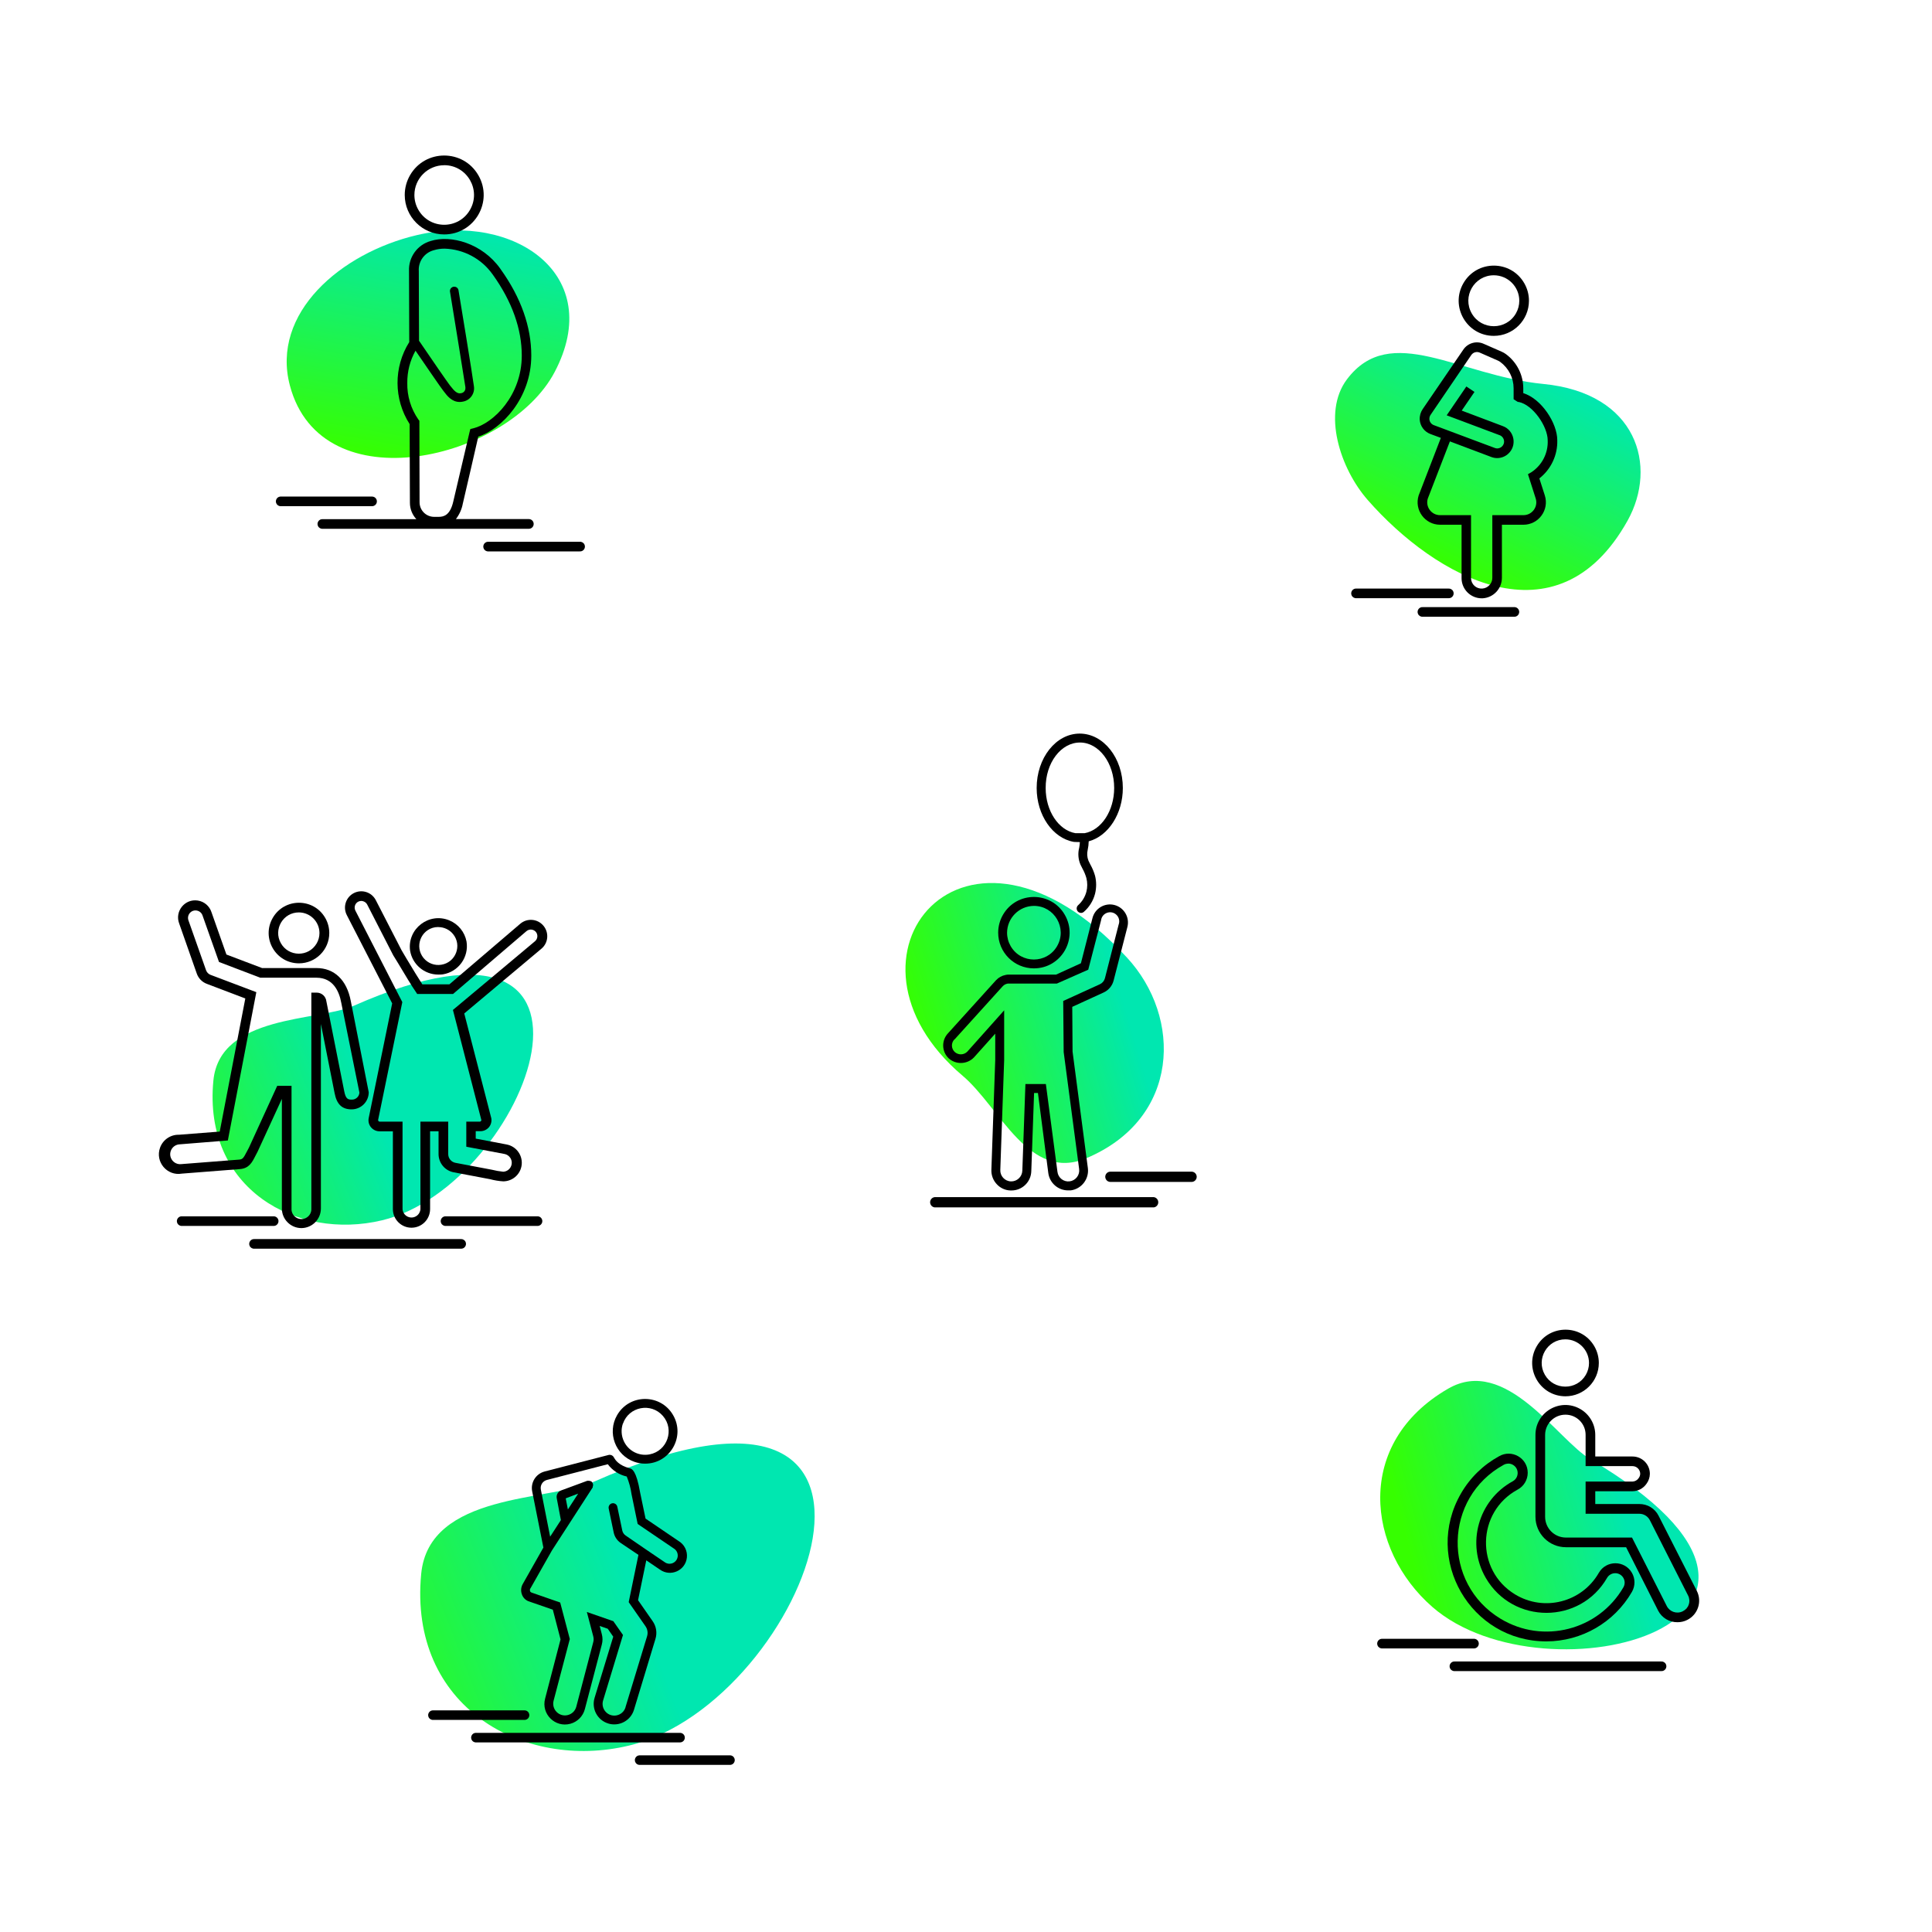<?xml version="1.0" encoding="utf-8"?>
<svg viewBox="0 0 500 500" xmlns="http://www.w3.org/2000/svg">
  <defs>
    <linearGradient id="linear-gradient" x1="-2036.09" y1="2631.05" x2="-1974.09" y2="2631.05" gradientTransform="translate(-2181.47 -2346.26) rotate(-80.19)" gradientUnits="userSpaceOnUse">
      <stop offset="0" stop-color="#36ff00"/>
      <stop offset="1" stop-color="#00e7b0"/>
    </linearGradient>
    <linearGradient id="gradient-1" x1="-1332.64" y1="2448.65" x2="-1276.56" y2="2448.65" gradientTransform="translate(-1541.58 -2194.04) rotate(-63.32)" gradientUnits="userSpaceOnUse">
      <stop offset="0" stop-color="#36ff00"/>
      <stop offset="1" stop-color="#00e7b0"/>
    </linearGradient>
    <linearGradient id="gradient-2" x1="579.64" y1="-5432.62" x2="687.33" y2="-5450.07" gradientTransform="matrix(0.51, -0.28, -0.35, -0.64, -2155.182, -2994.248)" gradientUnits="userSpaceOnUse">
      <stop offset="0" stop-color="#36ff00"/>
      <stop offset="1" stop-color="#00e7b0"/>
    </linearGradient>
    <linearGradient id="gradient-3" x1="32.58" y1="91.35" x2="86.96" y2="76.72" gradientUnits="userSpaceOnUse" gradientTransform="matrix(1, 0, 0, 1, 332.038, 309.459)">
      <stop offset="0" stop-color="#36ff00"/>
      <stop offset="1" stop-color="#00e7b0"/>
    </linearGradient>
    <linearGradient id="gradient-4" x1="708.58" y1="-5649.92" x2="841.06" y2="-5671.39" gradientTransform="matrix(0.51, -0.28, -0.35, -0.64, -2243.167, -2964.022)" gradientUnits="userSpaceOnUse">
      <stop offset="0" stop-color="#36ff00"/>
      <stop offset="1" stop-color="#00e7b0"/>
    </linearGradient>
    <linearGradient id="gradient-5" x1="39.46" y1="71.16" x2="90.96" y2="55.66" gradientUnits="userSpaceOnUse">
      <stop offset="0" stop-color="#36ff00"/>
      <stop offset="1" stop-color="#00e7b0"/>
    </linearGradient>
  </defs>
  <g class="cls-1" style="isolation: isolate;" transform="matrix(1, 0, 0, 1, 41.167, 11.273)">
    <g id="bodies">
      <g class="cls-2" style="mix-blend-mode: multiply;">
        <path class="cls-3" d="M66.73,49.57C47,54.2,28.91,69.78,33.85,88.48,42,119.39,90.46,107.71,102.38,85,115.59,59.9,92,43.63,66.73,49.57Z" style="fill: url(#linear-gradient);"/>
      </g>
    </g>
  </g>
  <g class="cls-1" style="isolation: isolate;" transform="matrix(1, 0, 0, 1, 322.426, 48.643)">
    <g id="g-1">
      <g class="cls-2" style="mix-blend-mode: multiply;">
        <path class="cls-3" d="M76.94,50.72c-21.75-2.12-39.51-16.14-50.77-1.2-6.52,8.66-1.75,23.12,5.39,31.26,17.35,19.79,49,38,67.24,5.3C106.63,72,101.31,53.08,76.94,50.72Z" style="fill: url(#gradient-1);"/>
      </g>
    </g>
  </g>
  <path class="cls-1" d="M 91.49 260.322 C 82.37 264.322 56.86 262.522 55.22 279.682 C 52.53 307.682 76.81 321.102 98.88 315.812 C 136.74 306.762 166.65 227.092 91.49 260.322 Z" style="fill: url(#gradient-2);"/>
  <path class="cls-1" d="M 411.618 377.67 C 403.038 372.59 389.718 350.76 374.788 359.38 C 350.418 373.46 353.618 401.01 370.728 415.91 C 400.098 441.46 482.328 419.56 411.618 377.67 Z" style="fill: url(#gradient-3);"/>
  <path class="cls-1" d="M 153.623 383.499 C 142.413 388.499 111.023 386.209 109.003 407.319 C 105.703 441.779 135.563 458.259 162.723 451.769 C 209.323 440.619 246.093 342.599 153.623 383.499 Z" style="fill: url(#gradient-4);"/>
  <g class="cls-1" style="isolation: isolate;" transform="matrix(1, 0, 0, 1, 199.217, 201.564)">
    <g id="g-2">
      <path class="cls-2" d="M49.9,76.83c9.71,8.21,17.15,27.6,32,21.36,24.31-10.19,24.93-36.45,10.48-52C50.29.7,13.67,46.21,49.9,76.83Z" style="mix-blend-mode: multiply; fill: url(#gradient-5);"/>
    </g>
  </g>
  <path d="M 386.592 86.922 C 379.594 86.914 375.229 79.335 378.735 73.278 C 382.24 67.222 390.987 67.232 394.479 73.296 C 395.274 74.676 395.692 76.24 395.692 77.832 C 395.686 82.854 391.614 86.922 386.592 86.922 Z M 386.592 71.242 C 381.519 71.25 378.357 76.746 380.9 81.136 C 383.443 85.525 389.784 85.516 392.314 81.118 C 392.889 80.119 393.192 78.986 393.192 77.832 C 393.186 74.191 390.233 71.242 386.592 71.242 Z"/>
  <path d="M 383.472 154.842 C 380.593 154.842 378.257 152.511 378.252 149.632 L 378.252 135.802 L 372.702 135.802 C 368.757 135.799 365.954 131.961 367.152 128.202 L 372.892 113.322 L 370.192 112.322 C 368.622 111.735 367.539 110.285 367.422 108.612 C 367.37 107.639 367.641 106.676 368.192 105.872 L 378.712 90.472 C 379.872 88.759 382.097 88.13 383.982 88.982 L 388.662 91.032 C 389.038 91.193 389.394 91.398 389.722 91.642 C 392.543 93.709 394.214 96.994 394.222 100.492 L 394.222 101.742 C 398.962 103.212 403.022 109.532 403.022 113.922 C 403.134 117.769 401.412 121.44 398.382 123.812 L 399.792 128.202 C 401 131.962 398.191 135.808 394.242 135.802 L 388.692 135.802 L 388.692 149.532 C 388.697 152.348 386.503 154.678 383.692 154.842 L 383.472 154.842 Z M 375.232 114.232 L 369.512 129.032 C 368.858 131.172 370.465 133.332 372.702 133.322 L 380.702 133.322 L 380.702 149.652 C 380.727 151.203 382.043 152.419 383.592 152.322 C 385.074 152.232 386.225 150.997 386.212 149.512 L 386.212 133.322 L 394.262 133.322 C 396.519 133.329 398.125 131.13 397.432 128.982 L 395.432 122.722 L 396.302 122.222 C 399.081 120.407 400.693 117.258 400.542 113.942 C 400.542 110.412 396.752 104.752 393.012 104.022 L 392.812 104.022 L 391.722 103.322 L 391.722 100.492 C 391.718 97.793 390.43 95.257 388.252 93.662 C 388.068 93.528 387.87 93.414 387.662 93.322 L 382.972 91.262 C 382.187 90.911 381.263 91.167 380.772 91.872 L 370.262 107.322 C 370.019 107.658 369.899 108.068 369.922 108.482 C 369.967 109.175 370.413 109.777 371.062 110.022 L 386.822 115.922 C 388.085 116.432 389.427 115.383 389.237 114.034 C 389.14 113.345 388.649 112.778 387.982 112.582 L 374.402 107.482 L 379.492 100.022 L 381.592 101.432 L 378.292 106.262 L 388.892 110.262 C 391.986 111.37 392.721 115.413 390.214 117.539 C 389.448 118.189 388.477 118.548 387.472 118.552 C 386.963 118.553 386.458 118.461 385.982 118.282 L 375.232 114.232 Z"/>
  <path id="Path_1275" data-name="Path 1275" d="M 374.852 152.322 L 351.052 152.322 C 350.093 152.236 349.401 153.22 349.806 154.093 C 350.028 154.571 350.526 154.859 351.052 154.812 L 374.842 154.812 C 375.8 154.898 376.492 153.914 376.088 153.041 C 375.866 152.563 375.367 152.275 374.842 152.322 L 374.852 152.322 Z"/>
  <path id="Path_1275-2" data-name="Path 1275" d="M 392.032 157.122 L 368.232 157.122 C 367.273 157.036 366.581 158.02 366.986 158.893 C 367.208 159.371 367.706 159.659 368.232 159.612 L 392.032 159.612 C 392.99 159.526 393.496 158.435 392.942 157.648 C 392.731 157.347 392.398 157.155 392.032 157.122 Z"/>
  <path d="M 138.115 135.59 C 138.115 134.903 137.562 134.345 136.875 134.34 L 117.985 134.34 C 118.891 133.167 119.505 131.796 119.775 130.34 C 120.675 126.45 123.145 115.86 123.775 113.01 C 129.775 111.08 137.495 103.07 137.495 92.01 C 137.495 84.56 134.825 77.01 129.565 69.67 L 129.465 69.52 C 124.785 62.94 116.635 60.72 111.465 62.37 C 108.017 63.342 105.693 66.561 105.855 70.14 L 105.915 88.53 C 101.834 95.028 101.873 103.3 106.015 109.76 L 106.085 130.13 C 106.087 131.7 106.684 133.211 107.755 134.36 L 83.535 134.36 C 82.577 134.274 81.885 135.257 82.29 136.13 C 82.511 136.609 83.01 136.897 83.535 136.85 L 136.875 136.85 C 137.568 136.85 138.126 136.282 138.115 135.59 Z M 105.405 99.08 C 105.38 96.168 106.114 93.301 107.535 90.76 C 109.535 93.68 114.135 100.41 114.695 101.09 L 114.955 101.42 C 115.695 102.42 116.955 104.03 118.955 104.03 C 119.238 104.029 119.519 103.999 119.795 103.94 C 121.682 103.613 122.953 101.829 122.645 99.94 C 122.465 98.27 118.815 75.94 118.645 75.03 C 118.426 74.196 117.387 73.912 116.774 74.518 C 116.54 74.749 116.42 75.072 116.445 75.4 C 117.755 83.4 120.265 98.9 120.445 100.2 L 120.445 100.37 C 120.499 101.056 120.008 101.666 119.325 101.76 C 118.325 101.99 117.555 101.15 116.685 100.04 L 116.395 99.68 C 115.935 99.11 111.395 92.54 108.505 88.27 C 108.505 88.27 108.505 88.27 108.445 88.2 L 108.385 70.2 C 108.196 67.69 109.823 65.403 112.255 64.76 C 113.172 64.479 114.127 64.341 115.085 64.35 C 120.021 64.505 124.6 66.957 127.465 70.98 L 127.575 71.13 C 132.525 78.07 135.035 85.13 135.035 92.02 C 135.035 102.31 127.735 109.57 122.475 110.85 L 121.725 111.03 L 121.535 111.76 C 121.535 111.76 118.355 125.29 117.315 129.76 C 116.505 133.34 114.865 133.76 113.535 133.76 L 112.345 133.76 C 110.267 133.754 108.585 132.068 108.585 129.99 L 108.535 108.9 L 108.275 108.57 C 106.338 105.79 105.333 102.467 105.405 99.08 Z"/>
  <path d="M 97.535 129.76 C 97.535 129.069 96.976 128.51 96.285 128.51 L 72.535 128.51 C 71.577 128.596 71.071 129.687 71.625 130.474 C 71.836 130.774 72.169 130.967 72.535 131 L 96.335 131 C 97.004 130.978 97.536 130.429 97.535 129.76 Z"/>
  <path d="M 150.015 140.21 L 126.215 140.21 C 125.257 140.296 124.751 141.387 125.305 142.174 C 125.516 142.474 125.849 142.667 126.215 142.7 L 150.015 142.7 C 150.974 142.786 151.666 141.802 151.261 140.929 C 151.039 140.45 150.541 140.162 150.015 140.21 Z"/>
  <path d="M 114.955 60.67 C 122.815 60.67 127.727 52.161 123.797 45.355 C 119.868 38.548 110.043 38.548 106.113 45.355 C 105.217 46.907 104.745 48.667 104.745 50.46 C 104.751 56.096 109.319 60.664 114.955 60.67 Z M 114.955 42.75 C 120.89 42.75 124.6 49.175 121.632 54.315 C 118.665 59.455 111.246 59.455 108.278 54.315 C 107.602 53.142 107.245 51.813 107.245 50.46 C 107.256 46.208 110.703 42.765 114.955 42.76 L 114.955 42.75 Z"/>
  <path id="path-1" data-name="Path 1275" d="M 119.237 320.671 L 65.857 320.671 C 64.899 320.585 64.206 321.569 64.611 322.442 C 64.833 322.921 65.332 323.209 65.857 323.161 L 119.237 323.161 C 120.195 323.247 120.887 322.264 120.483 321.391 C 120.261 320.912 119.762 320.624 119.237 320.671 Z"/>
  <path id="path-2" data-name="Path 1275" d="M 139.217 314.781 L 115.417 314.781 C 114.459 314.695 113.766 315.679 114.171 316.552 C 114.393 317.031 114.892 317.319 115.417 317.271 L 139.217 317.271 C 140.175 317.185 140.681 316.094 140.128 315.307 C 139.916 315.007 139.583 314.814 139.217 314.781 Z"/>
  <path id="Path_1275-3" data-name="Path 1275" d="M 70.937 314.781 L 47.137 314.781 C 46.179 314.695 45.486 315.679 45.891 316.552 C 46.113 317.031 46.612 317.319 47.137 317.271 L 70.937 317.271 C 71.895 317.185 72.401 316.094 71.848 315.307 C 71.636 315.007 71.303 314.814 70.937 314.781 Z"/>
  <path d="M 77.377 249.311 C 71.342 249.311 67.57 242.778 70.587 237.551 C 73.605 232.325 81.149 232.325 84.167 237.551 C 84.855 238.743 85.217 240.095 85.217 241.471 C 85.211 245.799 81.705 249.306 77.377 249.311 Z M 77.377 236.131 C 73.266 236.101 70.664 240.531 72.692 244.107 C 74.721 247.682 79.859 247.72 81.941 244.176 C 82.423 243.356 82.677 242.422 82.677 241.471 C 82.672 238.54 80.308 236.159 77.377 236.131 Z"/>
  <path d="M 78.007 317.831 C 75.211 317.826 72.947 315.558 72.947 312.761 L 72.947 284.391 L 66.677 298.031 C 66.427 298.491 66.247 298.851 66.077 299.181 C 65.237 300.831 64.447 302.381 62.077 302.561 L 47.077 303.731 C 43.234 304.413 40.094 300.679 41.426 297.01 C 42.171 294.955 44.151 293.609 46.337 293.671 L 56.867 292.851 L 63.487 258.401 L 53.537 254.621 C 52.314 254.168 51.358 253.192 50.927 251.961 L 46.387 239.041 C 45.152 235.863 47.822 232.539 51.192 233.06 C 52.853 233.316 54.226 234.49 54.737 236.091 L 58.597 247.031 L 67.827 250.531 L 81.907 250.531 C 86.527 250.531 89.757 253.631 90.777 259.041 L 95.427 282.671 C 95.427 285.118 93.444 287.101 90.997 287.101 C 88.517 287.101 87.157 285.811 86.597 282.911 L 83.047 265.001 L 83.047 281.871 C 83.047 296.601 83.047 312.751 83.047 312.761 C 83.042 315.548 80.793 317.81 78.007 317.831 Z M 71.747 281.011 L 75.447 281.011 L 75.447 312.761 C 75.324 314.736 77.384 316.104 79.156 315.223 C 80.081 314.763 80.641 313.793 80.577 312.761 L 80.577 281.871 C 80.577 269.511 80.577 258.151 80.577 258.141 L 80.577 256.891 L 81.947 256.891 C 83.24 256.884 84.328 257.856 84.467 259.141 L 89.087 282.411 C 89.487 284.481 90.087 284.581 91.087 284.581 C 92.111 284.583 92.959 283.784 93.017 282.761 L 88.317 259.511 C 87.767 256.511 86.197 253.031 81.907 253.031 L 67.367 253.031 L 56.677 248.961 L 52.427 236.961 C 51.973 235.547 50.158 235.153 49.16 236.254 C 48.671 236.793 48.526 237.562 48.787 238.241 L 53.337 251.121 C 53.533 251.65 53.944 252.071 54.467 252.281 L 66.337 256.771 L 58.967 295.151 L 46.527 296.151 C 44.55 296.224 43.393 298.409 44.444 300.085 C 44.972 300.928 45.939 301.39 46.927 301.271 L 61.927 300.101 C 62.777 300.031 63.017 299.711 63.847 298.101 L 64.447 296.961 L 71.747 281.011 Z"/>
  <path d="M 106.497 317.731 C 103.839 317.731 101.682 315.58 101.677 312.921 L 101.677 292.781 L 98.257 292.781 C 97.409 292.79 96.6 292.424 96.047 291.781 C 95.49 291.131 95.255 290.264 95.407 289.421 L 101.497 259.671 L 89.747 236.811 C 88.684 234.738 89.503 232.195 91.577 231.131 C 93.651 230.069 96.194 230.888 97.257 232.961 L 103.947 245.961 L 105.127 247.961 C 106.767 250.681 108.317 253.261 109.297 254.751 L 116.297 254.751 L 134.617 239.091 C 136.396 237.547 139.094 237.754 140.617 239.551 C 141.342 240.403 141.702 241.506 141.617 242.621 C 141.533 243.74 141.003 244.778 140.147 245.501 C 137.347 247.871 123.217 259.681 120.147 262.281 L 127.147 289.391 C 127.297 290.233 127.067 291.097 126.517 291.751 C 125.959 292.393 125.148 292.759 124.297 292.751 L 123.117 292.751 L 123.117 294.671 L 131.117 296.191 C 133.73 296.682 135.45 299.199 134.957 301.811 C 134.525 304.084 132.54 305.729 130.227 305.731 C 129.088 305.66 127.959 305.475 126.857 305.181 C 125.097 304.841 122.227 304.291 117.417 303.391 C 115.146 302.964 113.5 300.982 113.497 298.671 L 113.497 292.771 L 111.307 292.771 L 111.307 312.911 C 111.307 315.57 109.155 317.726 106.497 317.731 Z M 93.497 233.161 C 93.223 233.165 92.953 233.23 92.707 233.351 C 91.869 233.794 91.544 234.829 91.977 235.671 L 104.117 259.341 L 97.857 289.841 C 97.844 289.948 97.881 290.055 97.957 290.131 C 98.026 290.228 98.138 290.284 98.257 290.281 L 104.177 290.281 L 104.177 312.921 C 104.294 314.704 106.297 315.691 107.781 314.698 C 108.381 314.297 108.76 313.641 108.807 312.921 L 108.807 290.281 L 115.997 290.281 L 115.997 298.671 C 115.997 299.782 116.786 300.735 117.877 300.941 C 122.687 301.841 125.567 302.401 127.327 302.731 C 128.28 302.971 129.249 303.142 130.227 303.241 C 132.011 303.16 133.038 301.178 132.075 299.673 C 131.755 299.173 131.254 298.814 130.677 298.671 L 120.677 296.771 L 120.677 290.281 L 124.177 290.281 C 124.408 290.271 124.584 290.072 124.567 289.841 L 117.217 261.371 L 117.827 260.861 C 117.997 260.711 135.337 246.241 138.457 243.591 C 139.18 242.981 139.278 241.903 138.677 241.171 C 138.057 240.451 136.972 240.367 136.247 240.981 L 117.247 257.241 L 107.967 257.241 L 107.597 256.671 C 106.597 255.271 104.857 252.331 102.987 249.211 L 101.757 247.211 L 95.037 234.111 C 94.831 233.706 94.471 233.4 94.037 233.261 C 93.867 233.198 93.688 233.164 93.507 233.161 L 93.497 233.161 Z"/>
  <path d="M 113.417 252.221 C 109.793 252.21 106.709 249.579 106.127 246.001 C 105.382 240.354 111.03 236.017 116.293 238.196 C 118.605 239.152 120.276 241.212 120.737 243.671 C 121.392 247.706 118.652 251.507 114.617 252.161 C 114.219 252.211 113.818 252.231 113.417 252.221 Z M 113.417 239.911 C 113.152 239.912 112.888 239.932 112.627 239.971 C 108.893 240.583 107.222 245.008 109.619 247.935 C 110.732 249.294 112.484 249.956 114.217 249.671 C 117.943 249.083 119.635 244.682 117.262 241.75 C 116.328 240.595 114.922 239.927 113.437 239.931 L 113.417 239.911 Z"/>
  <path d="M 308.368 303.223 L 287.368 303.223 C 286.344 303.223 285.704 304.332 286.216 305.218 C 286.453 305.63 286.892 305.883 287.368 305.883 L 308.368 305.883 C 309.102 305.889 309.702 305.298 309.708 304.563 C 309.708 303.823 309.108 303.223 308.368 303.223 Z"/>
  <path d="M 298.598 309.813 L 241.888 309.813 C 240.864 309.939 240.36 311.126 240.981 311.95 C 241.2 312.24 241.527 312.429 241.888 312.473 L 298.598 312.473 C 299.331 312.38 299.848 311.706 299.748 310.973 C 299.668 310.372 299.198 309.898 298.598 309.813 Z"/>
  <path d="M 277.918 217.883 C 278.088 217.883 278.768 217.933 279.468 217.933 C 279.446 218.42 279.389 218.905 279.298 219.383 C 278.92 220.84 279.036 222.38 279.628 223.763 C 279.788 224.113 279.968 224.473 280.158 224.823 C 280.582 225.589 280.918 226.401 281.158 227.243 C 281.453 228.405 281.453 229.622 281.158 230.783 C 280.802 232.129 280.058 233.339 279.018 234.263 C 278.363 234.859 278.598 235.94 279.441 236.21 C 279.54 236.241 279.643 236.259 279.748 236.263 C 280.014 236.266 280.273 236.174 280.478 236.003 C 281.906 234.77 282.924 233.13 283.398 231.303 C 283.777 229.773 283.777 228.173 283.398 226.643 C 283.106 225.629 282.697 224.652 282.178 223.733 L 281.688 222.733 C 281.337 221.842 281.27 220.864 281.498 219.933 C 281.654 219.21 281.741 218.473 281.758 217.733 C 286.838 216.373 290.588 210.593 290.588 203.933 C 290.588 196.163 285.588 189.853 279.428 189.853 C 273.268 189.853 268.288 196.163 268.288 203.933 C 268.288 210.933 272.418 216.923 277.918 217.883 Z M 279.498 192.163 C 284.378 192.163 288.358 197.443 288.348 203.933 C 288.348 209.813 285.058 214.843 280.678 215.633 C 280.038 215.633 278.558 215.633 278.338 215.633 C 273.938 214.873 270.618 209.853 270.618 203.953 C 270.578 197.433 274.568 192.163 279.498 192.163 Z"/>
  <path d="M 267.558 250.613 C 274.67 250.621 279.124 242.926 275.575 236.762 C 272.025 230.598 263.134 230.589 259.57 236.745 C 258.756 238.151 258.328 239.748 258.328 241.373 C 258.328 246.473 262.458 250.608 267.558 250.613 Z M 267.558 234.443 C 272.9 234.436 276.247 240.214 273.583 244.845 C 270.918 249.475 264.24 249.485 261.562 244.862 C 260.95 243.805 260.628 242.605 260.628 241.383 C 260.66 237.568 263.742 234.481 267.558 234.443 Z"/>
  <path d="M 252.048 273.673 L 257.568 267.513 L 257.568 274.303 L 256.568 302.753 C 256.518 304.126 257.018 305.462 257.958 306.463 C 258.868 307.463 260.146 308.051 261.498 308.093 L 261.748 308.093 C 264.538 308.105 266.827 305.883 266.898 303.093 L 267.618 282.863 L 268.618 282.863 L 271.298 303.573 C 271.633 306.142 273.817 308.065 276.408 308.073 C 276.634 308.089 276.861 308.089 277.088 308.073 C 279.912 307.705 281.904 305.118 281.538 302.293 L 277.578 272.163 L 277.498 260.573 L 285.598 256.863 C 286.885 256.283 287.841 255.15 288.198 253.783 L 291.768 239.903 C 292.407 237.408 290.91 234.865 288.418 234.213 C 285.921 233.575 283.38 235.078 282.738 237.573 L 279.738 249.293 L 273.318 252.223 L 261.018 252.223 C 260.762 252.224 260.506 252.254 260.258 252.313 C 259.297 252.491 258.42 252.975 257.758 253.693 L 245.318 267.443 C 243.6 269.299 243.703 272.194 245.548 273.923 C 247.435 275.585 250.293 275.475 252.048 273.673 Z M 247.048 268.993 L 259.498 255.243 C 259.841 254.874 260.299 254.63 260.798 254.553 C 260.884 254.544 260.971 254.544 261.058 254.553 L 273.498 254.553 L 281.638 250.953 L 284.958 238.163 C 285.181 236.36 287.273 235.476 288.722 236.571 C 289.566 237.208 289.882 238.329 289.498 239.313 L 285.958 253.163 C 285.777 253.853 285.296 254.426 284.648 254.723 L 275.158 259.053 L 275.278 272.263 L 279.278 302.533 C 279.383 303.283 279.181 304.044 278.718 304.643 C 278.253 305.248 277.565 305.641 276.808 305.733 C 275.258 305.921 273.85 304.814 273.668 303.263 L 270.668 280.553 L 265.378 280.553 L 264.578 302.983 C 264.518 304.557 263.201 305.788 261.628 305.743 C 260.033 305.69 258.793 304.337 258.878 302.743 L 259.878 274.253 L 259.878 261.473 L 250.338 272.163 C 249.461 273.052 248.043 273.1 247.108 272.273 C 246.154 271.406 246.105 269.923 246.998 268.993 L 247.048 268.993 Z"/>
  <path d="M 164.218 378.331 C 165.095 378.638 166.018 378.794 166.948 378.791 C 173.391 378.797 177.423 371.825 174.206 366.242 C 170.989 360.66 162.935 360.653 159.709 366.231 C 157.075 370.785 159.246 376.611 164.218 378.331 Z M 161.218 368.441 C 162.743 364.017 168.486 362.902 171.556 366.436 C 174.625 369.969 172.718 375.5 168.123 376.392 C 165.42 376.916 162.702 375.558 161.498 373.081 C 160.779 371.623 160.675 369.937 161.208 368.401 L 161.218 368.441 Z"/>
  <path d="M 136.768 414.401 L 143.068 416.581 L 145.068 424.271 L 141.068 439.621 C 140.024 443.582 143.66 447.187 147.612 446.11 C 149.446 445.61 150.873 444.17 151.358 442.331 L 155.748 425.621 C 155.988 424.737 155.988 423.805 155.748 422.921 L 155.198 420.791 L 157.288 421.521 L 158.708 423.571 L 153.878 439.401 C 153.021 442.213 154.606 445.186 157.418 446.041 C 157.923 446.197 158.449 446.275 158.978 446.271 C 161.319 446.272 163.385 444.741 164.068 442.501 L 169.628 424.151 C 170.111 422.593 169.845 420.897 168.908 419.561 L 165.128 414.131 L 167.258 403.811 L 170.668 406.131 L 170.778 406.201 C 173.534 408.196 177.416 406.459 177.766 403.075 C 177.943 401.362 177.108 399.702 175.628 398.821 L 167.068 393.011 L 165.668 386.291 C 164.668 380.441 163.508 380.131 162.998 380.001 C 160.078 379.231 159.248 377.811 158.928 377.281 C 158.698 376.721 158.098 376.408 157.508 376.541 L 140.958 380.821 C 138.693 381.407 137.277 383.656 137.728 385.951 L 140.628 400.511 L 135.288 409.941 C 134.818 410.761 134.738 411.747 135.068 412.631 C 135.348 413.442 135.969 414.089 136.768 414.401 Z M 137.248 411.131 L 142.838 401.261 L 153.398 384.931 C 153.398 384.931 153.398 384.861 153.398 384.821 L 153.398 384.741 C 153.447 384.627 153.478 384.506 153.488 384.381 C 153.507 384.082 153.406 383.787 153.208 383.561 C 153.151 383.488 153.084 383.424 153.008 383.371 C 152.969 383.351 152.929 383.334 152.888 383.321 L 152.838 383.321 C 152.723 383.27 152.602 383.236 152.478 383.221 L 152.378 383.221 C 152.271 383.207 152.164 383.207 152.058 383.221 L 151.998 383.221 L 145.278 385.701 C 144.439 385.98 143.929 386.83 144.078 387.701 L 145.158 393.401 L 142.378 397.691 L 139.968 385.491 C 139.757 384.384 140.438 383.301 141.528 383.011 L 157.298 378.941 C 158.498 380.553 160.237 381.681 162.198 382.121 C 162.803 383.582 163.22 385.115 163.438 386.681 L 165.028 394.401 L 174.358 400.731 L 174.448 400.791 C 175.815 401.696 175.691 403.742 174.224 404.474 C 173.491 404.839 172.614 404.753 171.968 404.251 L 167.148 400.981 L 161.928 397.401 C 161.469 397.091 161.149 396.614 161.038 396.071 L 159.748 389.881 C 159.526 389.032 158.468 388.741 157.844 389.358 C 157.584 389.614 157.462 389.98 157.518 390.341 L 158.808 396.531 C 159.026 397.661 159.679 398.66 160.628 399.311 L 165.228 402.401 L 162.708 414.631 L 167.048 420.861 C 167.584 421.624 167.735 422.592 167.458 423.481 L 161.878 441.811 L 161.878 441.871 C 161.177 444.1 158.327 444.735 156.747 443.014 C 156.014 442.215 155.762 441.086 156.088 440.051 L 161.228 423.131 L 158.728 419.561 L 151.878 417.181 L 153.528 423.461 C 153.667 423.965 153.667 424.498 153.528 425.001 L 149.138 441.711 C 148.522 443.967 145.695 444.71 144.05 443.049 C 143.286 442.278 142.992 441.158 143.278 440.111 L 147.468 424.181 L 144.978 414.731 L 137.528 412.141 C 137.364 412.082 137.237 411.949 137.188 411.781 C 137.107 411.55 137.129 411.296 137.248 411.081 L 137.248 411.131 Z M 146.408 387.771 L 149.628 386.551 L 146.968 390.651 L 146.408 387.771 Z"/>
  <path d="M 177.228 449.701 C 177.233 449.014 176.675 448.456 175.988 448.461 L 123.058 448.461 C 122.107 448.547 121.605 449.63 122.155 450.41 C 122.365 450.708 122.695 450.899 123.058 450.931 L 175.988 450.931 C 176.671 450.937 177.228 450.385 177.228 449.701 Z"/>
  <path d="M 136.988 443.881 C 136.993 443.194 136.435 442.636 135.748 442.641 L 112.158 442.641 C 111.207 442.556 110.52 443.531 110.921 444.398 C 111.141 444.873 111.636 445.158 112.158 445.111 L 135.748 445.111 C 136.431 445.117 136.988 444.565 136.988 443.881 Z"/>
  <path d="M 189.028 454.281 L 165.428 454.281 C 164.477 454.367 163.975 455.45 164.525 456.23 C 164.735 456.528 165.065 456.719 165.428 456.751 L 189.028 456.751 C 189.978 456.666 190.48 455.583 189.93 454.803 C 189.721 454.505 189.39 454.314 189.028 454.281 Z"/>
  <path id="path-3" data-name="Path 1275" d="M 429.894 429.99 L 376.514 429.99 C 375.556 429.904 374.864 430.888 375.269 431.761 C 375.491 432.239 375.989 432.527 376.514 432.48 L 429.894 432.48 C 430.853 432.566 431.545 431.582 431.14 430.709 C 430.918 430.231 430.42 429.943 429.894 429.99 Z"/>
  <path id="path-4" data-name="Path 1275" d="M 381.594 424.12 L 357.774 424.12 C 356.816 424.034 356.124 425.018 356.529 425.891 C 356.751 426.369 357.249 426.657 357.774 426.61 L 381.574 426.61 C 382.533 426.524 383.039 425.433 382.485 424.646 C 382.274 424.345 381.941 424.153 381.574 424.12 L 381.594 424.12 Z"/>
  <path d="M 405.124 361.36 C 398.489 361.337 394.367 354.139 397.704 348.404 C 401.042 342.669 409.337 342.698 412.635 348.456 C 413.382 349.76 413.774 351.237 413.774 352.74 C 413.763 357.508 409.892 361.366 405.124 361.36 Z M 405.124 346.62 C 400.413 346.612 397.461 351.708 399.809 355.791 C 402.158 359.875 408.047 359.885 410.41 355.809 C 410.95 354.876 411.234 353.818 411.234 352.74 C 411.229 349.366 408.498 346.631 405.124 346.62 Z"/>
  <path d="M 434.124 419.83 C 432.024 419.857 430.089 418.696 429.124 416.83 L 420.834 400.42 L 405.254 400.42 C 400.909 400.415 397.386 396.896 397.374 392.55 L 397.374 371.36 C 397.374 365.402 403.824 361.678 408.984 364.657 C 411.379 366.04 412.854 368.595 412.854 371.36 L 412.854 376.94 L 422.494 376.94 C 424.974 376.94 426.984 378.95 426.984 381.43 C 426.972 382.366 426.66 383.274 426.094 384.02 C 425.276 385.204 423.933 385.916 422.494 385.93 L 412.854 385.93 L 412.854 389.24 L 424.254 389.24 C 426.368 389.223 428.308 390.41 429.254 392.3 L 439.124 411.7 C 440.543 414.463 439.433 417.852 436.654 419.24 C 435.87 419.634 435.003 419.836 434.124 419.83 Z M 405.124 366.12 C 402.229 366.12 399.88 368.465 399.874 371.36 L 399.874 392.55 C 399.88 395.517 402.287 397.92 405.254 397.92 L 422.364 397.92 L 431.364 415.65 C 432.135 417.16 433.981 417.763 435.494 417 C 436.227 416.643 436.788 416.01 437.054 415.24 C 437.312 414.467 437.243 413.622 436.864 412.9 L 426.994 393.45 C 426.473 392.415 425.414 391.761 424.254 391.76 L 410.354 391.76 L 410.354 383.43 L 422.494 383.43 C 423.126 383.404 423.708 383.082 424.064 382.56 C 424.322 382.238 424.469 381.842 424.484 381.43 C 424.484 380.326 423.589 379.43 422.484 379.43 L 410.354 379.43 L 410.354 371.36 C 410.377 368.461 408.024 366.103 405.124 366.12 Z"/>
  <path d="M 400.204 424.79 C 380.559 424.793 368.277 403.529 378.097 386.514 C 380.437 382.459 383.847 379.126 387.954 376.88 C 391.244 374.972 395.365 377.34 395.374 381.143 C 395.377 382.993 394.347 384.69 392.704 385.54 C 382.143 391.32 381.799 406.366 392.085 412.622 C 399.596 417.191 409.396 414.673 413.774 407.05 C 415.668 403.752 420.423 403.74 422.332 407.029 C 423.219 408.556 423.223 410.439 422.344 411.97 C 417.779 419.886 409.343 424.771 400.204 424.79 Z M 390.324 378.79 C 389.919 378.79 389.519 378.893 389.164 379.09 C 373.648 387.618 373.182 409.745 388.325 418.918 C 399.354 425.6 413.721 421.91 420.164 410.74 C 421.057 409.087 419.825 407.088 417.948 407.142 C 417.122 407.166 416.365 407.605 415.934 408.31 C 408.971 420.414 391.516 420.441 384.515 408.358 C 379.405 399.539 382.563 388.242 391.504 383.35 C 393.151 382.445 393.2 380.098 391.593 379.125 C 391.412 379.015 391.218 378.93 391.014 378.87 C 390.791 378.803 390.558 378.769 390.324 378.77 L 390.324 378.79 Z"/>
</svg>